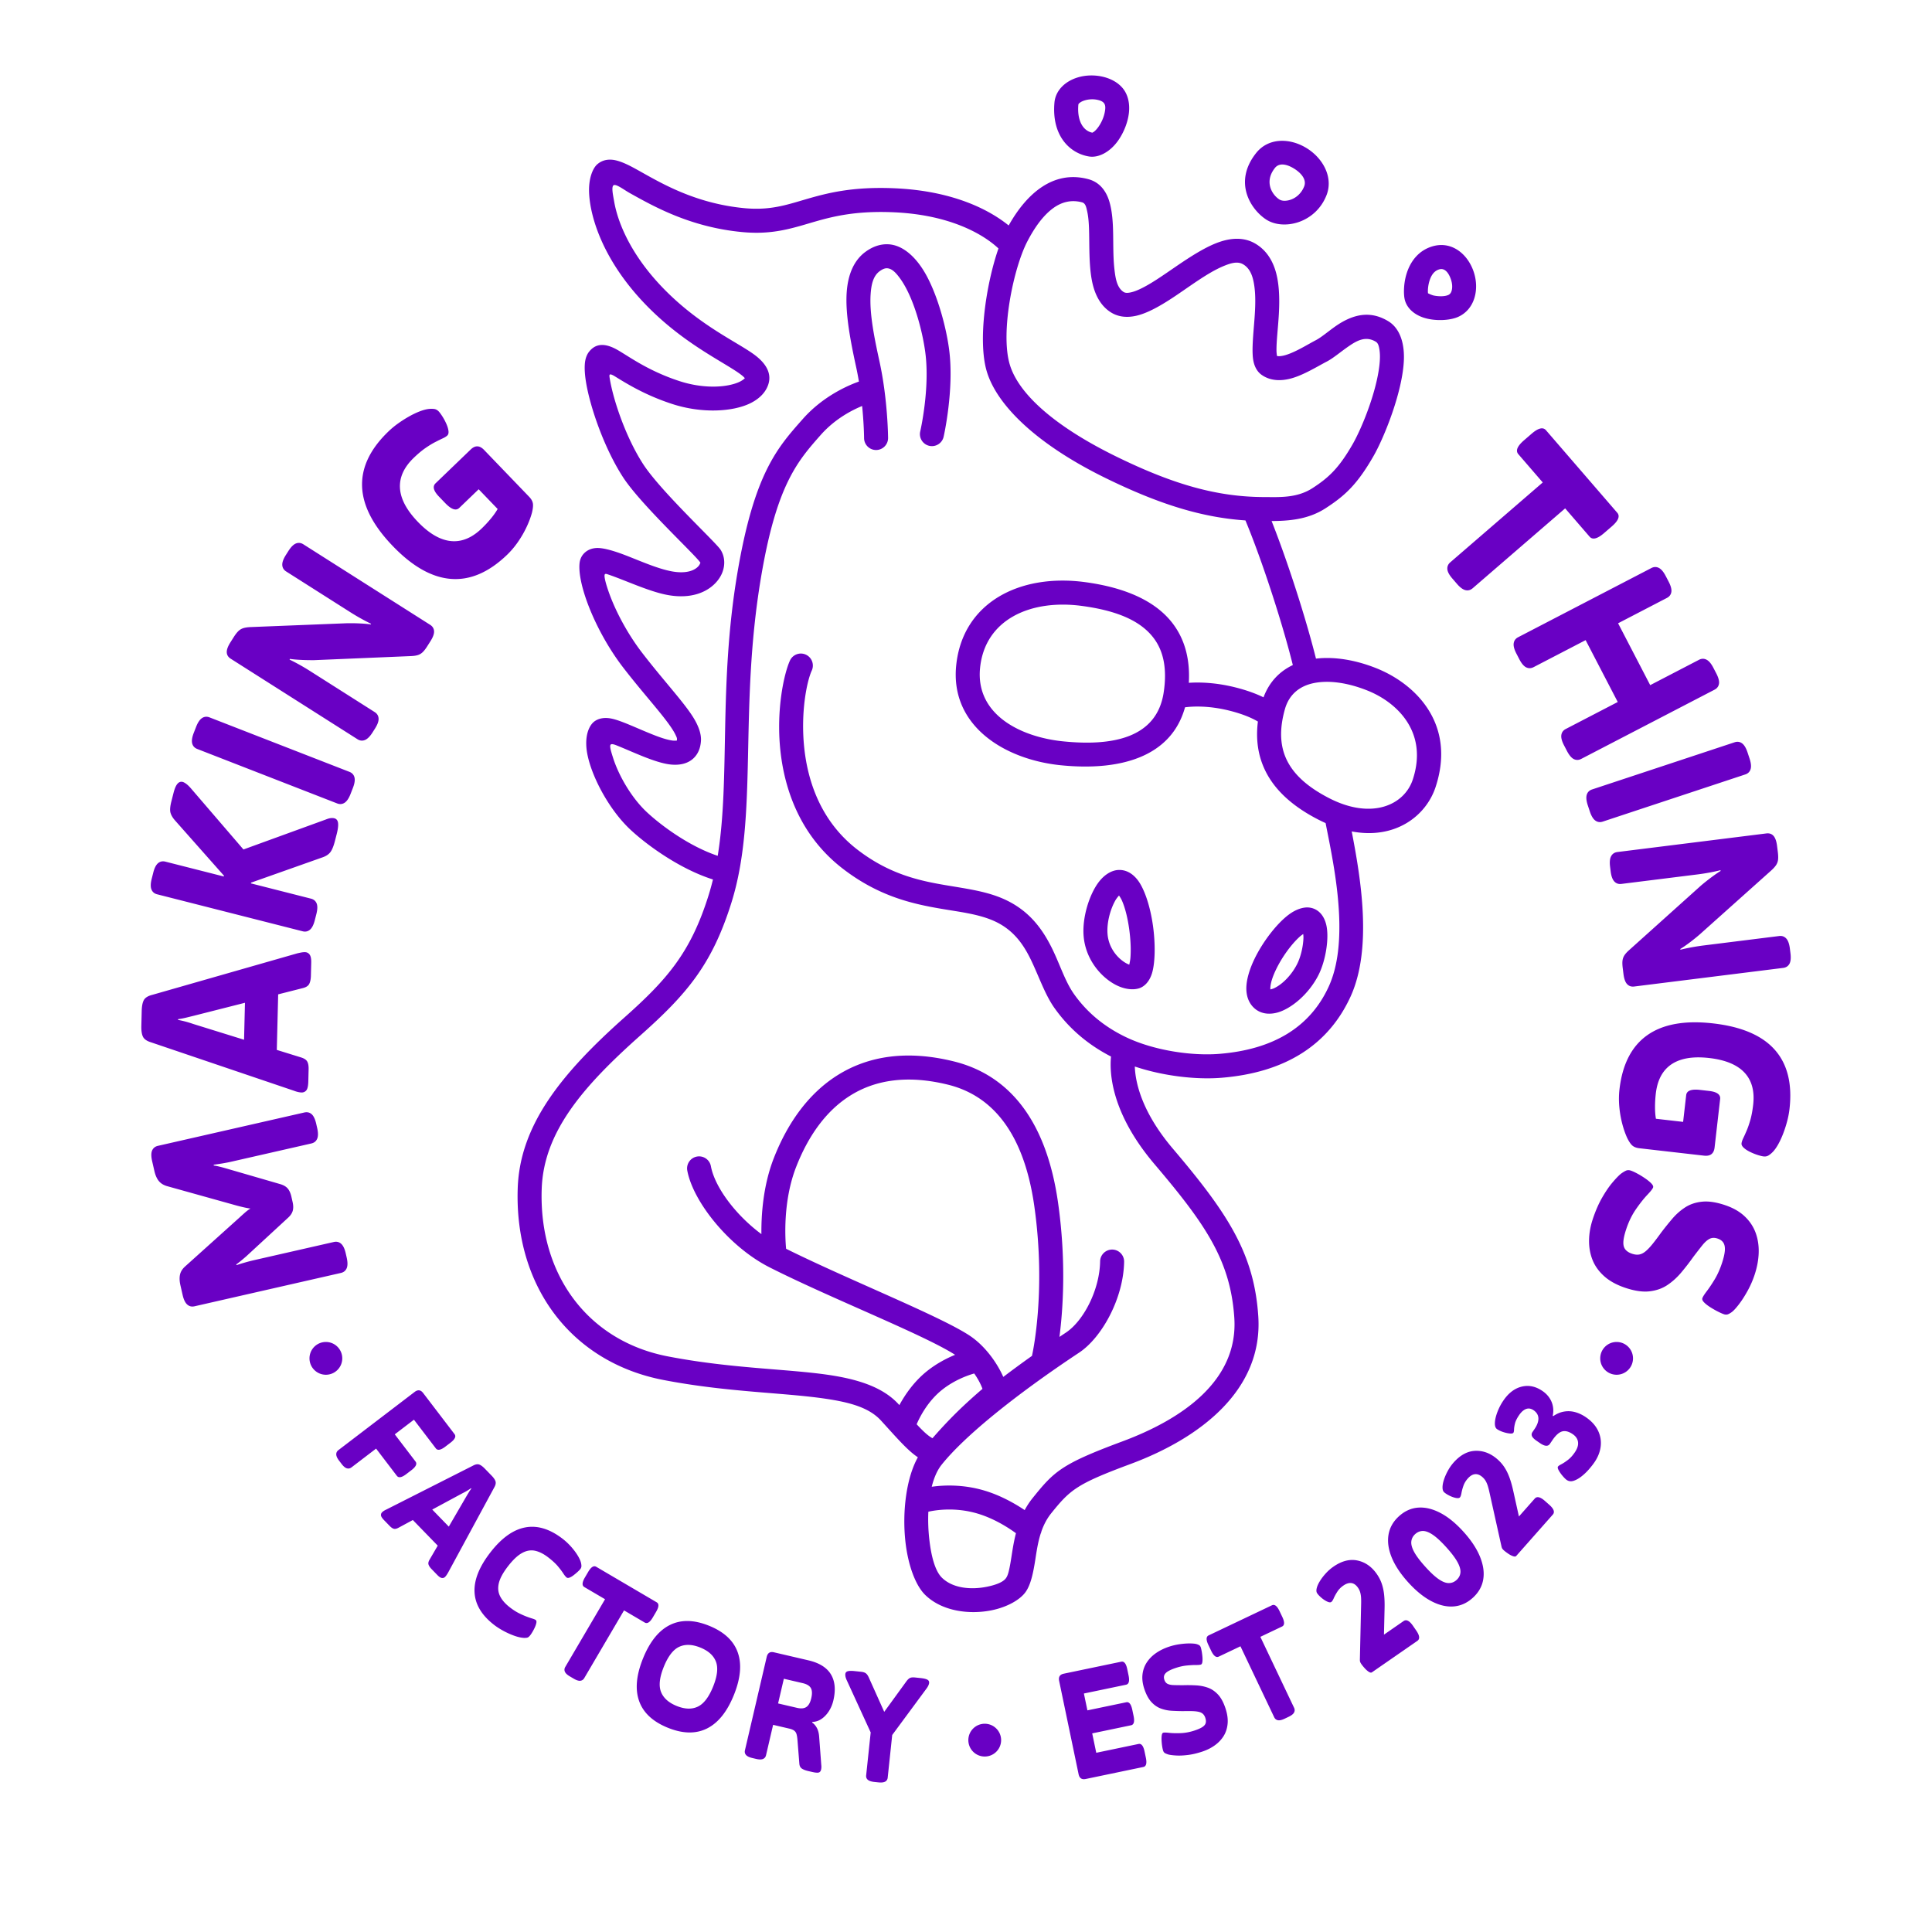 <svg viewBox="0 0 1886 1886" xmlns="http://www.w3.org/2000/svg" fill-rule="evenodd" clip-rule="evenodd" stroke-linejoin="round" stroke-miterlimit="2"><path fill="none" d="M0 0h1886v1886H0z"/><path d="M1417.725 564.697c-3.05-3.52-4.66-6.58-4.84-9.17-.19-2.59.78-4.8 2.9-6.63l90.23-77.94-23.84-27.61c-2.88-3.34-1.03-7.85 5.57-13.55l7.41-6.4c6.48-5.59 11.16-6.72 14.04-3.38l69.551 80.52c2.89 3.34 1.09 7.81-5.39 13.4l-7.41 6.4c-6.59 5.7-11.33 6.88-14.21 3.54l-23.85-27.61-90.23 77.94c-2.12 1.83-4.45 2.47-6.98 1.91-2.54-.55-5.33-2.6-8.38-6.12l-4.57-5.3zm62.58 73.35c-2.15-4.14-3.03-7.51-2.64-10.13.4-2.62 1.84-4.57 4.32-5.86l130.051-67.53c2.48-1.29 4.91-1.34 7.28-.16 2.37 1.19 4.62 3.85 6.77 7.99l2.88 5.53c2.14 4.14 3.01 7.49 2.59 10.05-.43 2.56-1.88 4.49-4.37 5.78l-47.62 24.73 31.35 60.38 47.63-24.73c2.48-1.29 4.91-1.34 7.28-.15 2.36 1.18 4.59 3.79 6.68 7.81l2.88 5.54c2.2 4.25 3.1 7.65 2.67 10.21-.42 2.57-1.87 4.49-4.36 5.78l-130.05 67.52c-2.48 1.29-4.89 1.38-7.23.25-2.34-1.13-4.61-3.82-6.82-8.07l-2.87-5.53c-2.09-4.03-2.94-7.35-2.55-9.97.4-2.62 1.83-4.57 4.32-5.86l50.74-26.34-31.36-60.39-50.73 26.34c-2.49 1.29-4.9 1.38-7.24.25s-4.58-3.77-6.73-7.9l-2.87-5.54zm69.69 148.12c-1.46-4.42-1.79-7.9-.99-10.42.8-2.52 2.53-4.22 5.19-5.1l139.122-46.04c2.65-.88 5.06-.55 7.21.99 2.15 1.55 3.95 4.53 5.42 8.96l1.96 5.92c1.46 4.43 1.79 7.9.99 10.42-.8 2.53-2.53 4.23-5.19 5.11l-139.111 46.04c-2.66.88-5.07.54-7.22-1-2.15-1.55-3.95-4.53-5.42-8.96l-1.96-5.92zm21.761 59.991c-.58-4.62-.23-8.1 1.05-10.41 1.28-2.32 3.3-3.65 6.08-4l145.41-18.16c2.93-.36 5.26.43 6.99 2.37 1.73 1.94 2.89 5.22 3.47 9.85l.75 6c.37 3 .44 5.47.22 7.4-.23 1.93-.88 3.7-1.93 5.29-1.06 1.59-2.64 3.35-4.75 5.26l-69.8 62.43c-3.26 2.82-6.68 5.56-10.26 8.23-3.59 2.67-6.48 4.65-8.67 5.94l.1.75c2.88-.74 6.35-1.49 10.41-2.25 4.06-.76 8.1-1.39 12.11-1.9l73.86-9.22c2.78-.35 5.07.45 6.88 2.38 1.81 1.93 3 5.21 3.58 9.84l.57 4.5c.59 4.75.24 8.25-1.04 10.51-1.29 2.25-3.32 3.56-6.1 3.9l-145.41 18.16c-2.77.35-5.06-.41-6.86-2.28-1.81-1.88-3-5.19-3.6-9.94l-.75-6c-.35-2.87-.42-5.25-.18-7.12s.85-3.56 1.84-5.08c.98-1.52 2.46-3.17 4.43-4.94l70.41-63.26c3.54-2.99 7.08-5.78 10.59-8.37 3.52-2.6 6.37-4.55 8.56-5.84l-.32-.72c-2.73.73-6.13 1.47-10.19 2.23a201 201 0 01-12.11 1.89l-74.32 9.28c-2.78.35-5.07-.44-6.88-2.38-1.81-1.93-3-5.21-3.58-9.84l-.56-4.5zm44.73 245.971l26.56 3.04 2.99-26.1c.5-4.38 5-6.08 13.5-5.11l8.81 1.01c7.73.88 11.34 3.51 10.84 7.9l-5.42 47.31c-.69 6.01-4.12 8.66-10.3 7.96l-63.06-7.22c-2.93-.34-5.22-1.2-6.86-2.59-1.64-1.4-3.35-3.91-5.13-7.54-2-4.41-3.67-9.29-5.02-14.65-1.34-5.35-2.24-10.81-2.7-16.38-.46-5.57-.39-10.98.21-16.24 2.81-24.54 11.88-42.21 27.21-53.01 15.33-10.8 36.74-14.62 64.25-11.47 27.67 3.16 47.71 11.73 60.12 25.71 12.41 13.98 17.21 33.23 14.41 57.77-.46 4-1.24 8.07-2.34 12.19-1.1 4.12-2.37 8.07-3.82 11.83-1.45 3.77-3.01 7.17-4.69 10.22-1.68 3.04-3.41 5.53-5.2 7.48-1.42 1.49-2.85 2.69-4.29 3.6-1.44.92-3.08 1.27-4.94 1.06-1.39-.16-3.33-.64-5.82-1.43-2.49-.79-5-1.81-7.52-3.05-2.52-1.24-4.56-2.58-6.11-4.03-1.56-1.45-2.26-2.86-2.1-4.23.16-1.38.7-3.03 1.62-4.96.93-1.92 2.03-4.36 3.31-7.32 1.27-2.96 2.5-6.5 3.68-10.61 1.17-4.12 2.09-9.05 2.75-14.81 1.52-13.27-1.32-23.74-8.5-31.41-7.19-7.67-18.66-12.41-34.42-14.22-10.51-1.2-19.46-.7-26.83 1.5-7.38 2.2-13.18 6.07-17.42 11.61-4.23 5.54-6.86 12.75-7.88 21.64-.53 4.63-.78 9.23-.76 13.8.03 3.79.31 7.38.87 10.75zm-61.51 97.57c2.65-7.88 5.66-14.75 9.02-20.59 3.36-5.85 6.68-10.72 9.95-14.6 3.28-3.89 6.05-6.78 8.33-8.67 1.74-1.28 3.34-2.26 4.81-2.97 1.47-.7 3.09-.75 4.86-.16 1.77.59 3.94 1.59 6.5 2.98a83.64 83.64 0 017.55 4.64c2.47 1.69 4.46 3.32 5.99 4.9 1.52 1.57 2.1 2.9 1.74 3.97-.44 1.32-2.32 3.71-5.62 7.19-3.3 3.47-6.93 8.04-10.88 13.69-3.95 5.65-7.15 12.12-9.59 19.4-1.77 5.26-2.74 9.48-2.91 12.68-.18 3.2.46 5.71 1.9 7.52 1.44 1.82 3.64 3.22 6.59 4.21 2.65.89 5.03 1.13 7.14.71 2.11-.42 4.2-1.52 6.27-3.28 2.07-1.76 4.31-4.14 6.7-7.12 2.4-2.98 5.14-6.61 8.22-10.89 3.54-4.67 7.2-9.22 10.99-13.66 3.79-4.44 8.04-8.16 12.74-11.17 4.7-3 10.19-4.82 16.47-5.43 6.28-.61 13.69.51 22.25 3.39 7.81 2.63 14.18 6.26 19.1 10.91 4.92 4.64 8.5 10 10.73 16.06 2.22 6.07 3.22 12.62 2.99 19.65-.23 7.04-1.61 14.32-4.14 21.84a92.098 92.098 0 01-6.74 15.28c-2.72 4.94-5.48 9.23-8.26 12.88-2.79 3.65-5.07 6.171-6.85 7.561-1.33 1.02-2.61 1.79-3.85 2.3-1.24.51-2.6.52-4.07.03-1.48-.5-3.41-1.35-5.79-2.55-2.39-1.2-4.84-2.59-7.34-4.16-2.51-1.57-4.56-3.16-6.16-4.76-1.59-1.6-2.19-3-1.79-4.19.48-1.43 1.9-3.68 4.24-6.75 2.34-3.07 4.89-6.86 7.64-11.39s5.11-9.71 7.08-15.57c1.69-5.01 2.67-9.17 2.96-12.46.29-3.29-.15-5.9-1.31-7.82-1.16-1.92-3.07-3.32-5.72-4.21-2.95-1-5.56-.91-7.84.25-2.28 1.16-4.62 3.24-7.02 6.22-2.39 2.98-5.36 6.8-8.9 11.46-3.73 5.26-7.65 10.32-11.75 15.19-4.1 4.87-8.63 8.97-13.6 12.28-4.97 3.32-10.78 5.35-17.44 6.1-6.65.76-14.55-.4-23.69-3.47-8.4-2.83-15.23-6.58-20.46-11.27-5.24-4.68-9.04-9.98-11.4-15.89-2.36-5.91-3.49-12.31-3.4-19.19.1-6.88 1.35-13.9 3.76-21.07zM331.04 1425.922c-1.82-2.38-2.75-4.43-2.79-6.13-.04-1.7.66-3.09 2.09-4.19l74.4-56.79c3.18-2.43 5.95-2.09 8.31 1l30.66 40.17c1.72 2.26.4 5.05-3.97 8.39l-5.01 3.82c-4.45 3.4-7.54 3.97-9.26 1.72l-21.38-28.01-18.72 14.29 20.28 26.56c1.71 2.25.35 5.08-4.1 8.48l-5.01 3.82c-4.37 3.34-7.42 3.88-9.14 1.62l-20.27-26.56-23.97 18.3c-1.43 1.09-2.95 1.41-4.55.95-1.61-.45-3.32-1.87-5.14-4.26l-2.43-3.18zm71.97 57.91l-14 7.54c-1.83.99-3.36 1.32-4.59.99-1.23-.33-2.57-1.26-4.04-2.77l-5.33-5.49c-1.98-2.03-3.02-3.64-3.13-4.83-.11-1.19.26-2.21 1.12-3.04.5-.49 1.1-.96 1.78-1.4.69-.44 1.47-.86 2.34-1.25l84.52-42.8c2.37-1.29 4.37-1.68 5.99-1.16 1.61.52 3.5 1.88 5.64 4.09l6.52 6.71c2.15 2.2 3.45 4.12 3.92 5.76.47 1.63.03 3.61-1.33 5.95l-45.15 83.33c-.48.8-.95 1.54-1.41 2.21-.46.67-.94 1.25-1.44 1.74-.86.84-1.9 1.17-3.12.99-1.21-.17-2.67-1.13-4.36-2.87l-5.67-5.84c-1.47-1.51-2.44-2.94-2.91-4.29-.47-1.35-.15-2.96.96-4.83l7.99-13.73-24.3-25.01zm35.1 6.43l16.76-28.82 2.5-4.21c.88-1.47 1.8-2.84 2.78-4.13l-.34-.35a55.35 55.35 0 01-4.17 2.7c-1.47.86-2.91 1.63-4.32 2.33l-29.37 15.84 16.16 16.64zm44.08 95.82c-12.04-9.34-18.35-19.93-18.94-31.79-.6-11.85 4.56-24.81 15.47-38.87 10.91-14.06 22.29-22.19 34.14-24.39 11.86-2.19 24.06 1.57 36.6 11.3 2.75 2.14 5.35 4.57 7.8 7.29 2.45 2.73 4.54 5.45 6.26 8.18 1.73 2.73 2.9 5.16 3.51 7.28.34 1.28.52 2.46.55 3.56.02 1.09-.34 2.11-1.07 3.06-.56.71-1.45 1.63-2.68 2.76a59.435 59.435 0 01-3.95 3.3c-1.39 1.07-2.7 1.83-3.92 2.28-1.21.44-2.14.42-2.78-.08-.96-.74-2.06-2.07-3.3-3.98-1.23-1.91-2.95-4.19-5.15-6.84-2.19-2.65-5.31-5.54-9.34-8.67-4.54-3.53-8.9-5.74-13.07-6.64-4.18-.89-8.41-.16-12.71 2.21-4.29 2.36-8.83 6.62-13.61 12.79-4.78 6.16-7.77 11.59-8.96 16.3-1.19 4.71-.85 8.99 1.03 12.85 1.87 3.86 5.08 7.55 9.62 11.08 3.08 2.38 5.99 4.27 8.76 5.66 2.77 1.38 5.27 2.5 7.49 3.33 2.22.84 4.12 1.49 5.7 1.96 1.59.47 2.7.96 3.34 1.45.64.5.85 1.39.62 2.67-.22 1.28-.7 2.72-1.42 4.31-.72 1.59-1.49 3.08-2.31 4.47-.82 1.38-1.51 2.43-2.06 3.15-.98 1.26-1.83 2.06-2.55 2.39-.72.33-1.99.48-3.81.45-2.84-.17-6-.88-9.49-2.14-3.49-1.25-6.99-2.82-10.49-4.71-3.5-1.9-6.6-3.89-9.28-5.97zm74.07 50.38c-2.58-1.52-4.2-3.05-4.84-4.59-.65-1.53-.51-3.08.4-4.63l38.82-66.09-20.22-11.88c-2.44-1.44-2.25-4.57.59-9.4l3.19-5.43c2.79-4.74 5.4-6.39 7.84-4.96l58.981 34.65c2.45 1.43 2.28 4.52-.51 9.27l-3.19 5.43c-2.83 4.83-5.47 6.52-7.92 5.09l-20.22-11.88-38.82 66.09c-.91 1.55-2.2 2.42-3.86 2.61-1.66.18-3.78-.48-6.36-2l-3.88-2.28zm95.671 50.14c-14.64-5.93-23.98-14.63-28.03-26.09-4.05-11.46-2.77-25.35 3.84-41.66 6.61-16.31 15.36-27.17 26.25-32.57 10.88-5.41 23.65-5.15 38.28.79 14.57 5.9 23.88 14.58 27.93 26.04 4.05 11.46 2.77 25.35-3.84 41.66-6.61 16.31-15.36 27.17-26.25 32.58-10.89 5.4-23.61 5.15-38.18-.75zm8.62-21.27c7.88 3.2 14.74 3.44 20.55.72 5.82-2.71 10.82-9.21 14.99-19.49 4.17-10.29 5.11-18.44 2.82-24.43-2.29-6-7.37-10.6-15.26-13.8-7.88-3.19-14.75-3.44-20.6-.74-5.86 2.7-10.87 9.19-15.04 19.48-4.17 10.28-5.09 18.44-2.77 24.45 2.33 6.01 7.43 10.62 15.31 13.81zm73.75 50.81c-2.91-.69-4.93-1.67-6.05-2.96-1.11-1.28-1.46-2.8-1.05-4.55l21.25-91.16c.91-3.89 3.25-5.4 7.04-4.52l33.72 7.86c10.57 2.47 17.87 7.02 21.9 13.66 4.02 6.63 4.83 15.11 2.42 25.44-.9 3.89-2.37 7.4-4.38 10.52-2.02 3.13-4.39 5.63-7.12 7.51-2.72 1.88-5.77 2.89-9.13 3.03l-.13.59c1.81 1.14 3.36 2.89 4.64 5.24 1.28 2.35 2.04 5.35 2.27 9l2.03 27.12c.12.95.14 1.8.09 2.56-.05.76-.14 1.43-.28 2.01-.39 1.66-1.23 2.62-2.54 2.88-1.31.26-3.38.06-6.22-.61l-4.03-.93c-2.6-.61-4.62-1.42-6.05-2.42-1.43-1-2.22-2.59-2.37-4.79l-1.81-22.75c-.19-2.41-.48-4.35-.89-5.83-.4-1.48-1.14-2.65-2.23-3.52-1.09-.87-2.77-1.57-5.06-2.11l-15.62-3.64-6.91 29.66c-.41 1.75-1.38 2.96-2.91 3.63-1.53.67-3.75.67-6.67-.01l-3.91-.91zm25.27-53.26l18.46 4.3c3.94.92 7 .64 9.18-.86 2.18-1.49 3.76-4.33 4.73-8.52 1.03-4.38.89-7.7-.42-9.96-1.3-2.25-3.93-3.84-7.87-4.76l-18.46-4.3-5.62 24.1zm103.61 8.2l21.621-29.76c1.24-1.68 2.41-2.79 3.53-3.32 1.11-.54 2.84-.69 5.18-.44l5.19.55c2.98.32 5.15.82 6.5 1.52 1.35.69 1.95 1.79 1.79 3.28-.06.6-.26 1.3-.59 2.12-.33.82-.88 1.8-1.65 2.92l-33.79 45.75-4.4 41.62c-.19 1.79-1.02 3.09-2.49 3.891-1.47.8-3.69 1.04-6.67.72l-3.87-.4c-2.98-.32-5.11-1.02-6.37-2.11-1.27-1.09-1.82-2.53-1.63-4.32l4.43-41.92-23.63-51.52c-.52-1.26-.85-2.32-1.01-3.19-.15-.87-.19-1.61-.13-2.21.16-1.49.97-2.43 2.44-2.83 1.46-.4 3.69-.44 6.67-.12l6.28.66c2.02.21 3.55.7 4.61 1.47 1.06.76 2.02 2.1 2.88 4l15.11 33.64zm196.672 65.55c-3.81.79-6.12-.77-6.94-4.68l-18.98-91.04c-.82-3.92.68-6.27 4.48-7.07l56.14-11.71c2.78-.57 4.73 1.83 5.85 7.21l1.29 6.17c1.14 5.48.32 8.51-2.45 9.09l-41.15 8.58 3.42 16.45 37.95-7.91c2.77-.58 4.73 1.87 5.87 7.35l1.26 6.02c1.14 5.49.33 8.51-2.45 9.09l-37.94 7.92 3.95 18.94 41.27-8.61c2.78-.58 4.74 1.88 5.88 7.36l1.29 6.16c1.12 5.39.29 8.37-2.48 8.95l-56.26 11.73zm114.04-26.82c-5.07 1.69-9.76 2.81-14.06 3.35-4.3.54-8.09.73-11.35.55-3.26-.17-5.82-.48-7.67-.91-1.33-.4-2.46-.84-3.39-1.32-.93-.48-1.58-1.29-1.96-2.43-.38-1.14-.71-2.63-.99-4.49-.28-1.86-.46-3.75-.55-5.67-.09-1.92-.02-3.58.19-4.97.22-1.39.68-2.2 1.37-2.43.84-.28 2.8-.25 5.86.1 3.06.34 6.81.43 11.24.27 4.43-.16 8.99-1.03 13.67-2.59 3.38-1.13 5.92-2.27 7.63-3.43 1.71-1.15 2.75-2.44 3.12-3.89.37-1.44.24-3.11-.39-5-.57-1.71-1.38-3.02-2.41-3.94-1.03-.92-2.4-1.57-4.11-1.95-1.71-.38-3.79-.61-6.25-.68-2.46-.07-5.38-.07-8.77.01-3.76-.01-7.51-.13-11.26-.35-3.75-.22-7.3-.96-10.67-2.21-3.36-1.24-6.42-3.36-9.17-6.34-2.74-2.98-5.04-7.22-6.88-12.72-1.68-5.03-2.28-9.71-1.81-14.03.48-4.33 1.84-8.23 4.09-11.73 2.25-3.49 5.22-6.54 8.92-9.15 3.7-2.6 7.97-4.72 12.8-6.34 3.39-1.13 6.87-1.95 10.45-2.46 3.59-.51 6.86-.77 9.81-.75 2.95.02 5.13.21 6.54.58 1.03.29 1.92.65 2.67 1.09.74.43 1.27 1.13 1.59 2.07.31.95.63 2.27.94 3.96.31 1.69.54 3.48.71 5.38.16 1.89.14 3.56-.06 5s-.69 2.29-1.46 2.54c-.92.31-2.62.46-5.1.44-2.48-.01-5.42.16-8.81.5-3.38.34-6.96 1.14-10.72 2.4-3.23 1.08-5.74 2.18-7.54 3.31-1.8 1.13-2.97 2.36-3.51 3.7-.53 1.34-.51 2.86.06 4.57.63 1.9 1.69 3.2 3.17 3.92 1.48.72 3.44 1.12 5.9 1.19 2.46.08 5.57.12 9.33.12 4.15-.12 8.26-.07 12.35.15 4.09.21 7.94.95 11.57 2.22 3.62 1.26 6.92 3.46 9.88 6.58 2.97 3.12 5.44 7.62 7.4 13.5 1.81 5.4 2.53 10.36 2.15 14.86-.37 4.5-1.62 8.5-3.73 12-2.12 3.5-4.96 6.56-8.53 9.18-3.57 2.61-7.65 4.69-12.26 6.24zm80.08-32c-2.71 1.29-4.88 1.76-6.52 1.44-1.63-.33-2.84-1.31-3.61-2.94l-32.92-69.22-21.18 10.07c-2.56 1.22-5.04-.7-7.45-5.75l-2.7-5.69c-2.37-4.97-2.27-8.06.29-9.28l61.78-29.38c2.56-1.22 5.02.66 7.38 5.62l2.71 5.69c2.4 5.06 2.33 8.2-.24 9.42l-21.17 10.07 32.92 69.22c.77 1.62.77 3.17-.01 4.65-.77 1.48-2.52 2.86-5.22 4.15l-4.06 1.93zm85.271-45.3c-.73.51-1.77.32-3.13-.57-1.35-.89-2.69-2.09-4.03-3.59-1.34-1.51-2.38-2.79-3.12-3.86-.46-.66-.82-1.29-1.09-1.89-.27-.61-.39-1.46-.37-2.57l1.21-53.75c.07-2.6.05-4.84-.06-6.71-.12-1.87-.4-3.59-.85-5.16-.45-1.58-1.15-3.06-2.12-4.46-1.88-2.71-4.02-4.24-6.43-4.58-2.4-.34-5.03.48-7.9 2.46-2.46 1.7-4.43 3.7-5.89 6-1.47 2.29-2.62 4.39-3.46 6.31-.84 1.92-1.66 3.16-2.46 3.71-.8.55-2.1.42-3.9-.4-1.8-.82-3.63-2.02-5.5-3.58-1.88-1.56-3.32-3.08-4.35-4.56-.79-1.15-.94-2.79-.43-4.9.5-2.12 1.55-4.45 3.13-7 1.58-2.56 3.51-5.08 5.78-7.56 2.27-2.48 4.73-4.65 7.4-6.49 8.12-5.63 15.97-7.63 23.55-6 7.58 1.62 13.87 6.05 18.88 13.29 2.05 2.96 3.63 6.06 4.74 9.3 1.12 3.25 1.89 6.85 2.32 10.81.42 3.96.57 8.48.44 13.56l-.59 25.4 19.18-13.28c2.66-1.84 5.71-.3 9.12 4.63l3.16 4.57c3.42 4.93 3.79 8.32 1.13 10.16l-44.36 30.71zm98.35-72.63c-5.6 5.04-11.85 7.81-18.76 8.31-6.9.5-14.15-1.25-21.73-5.26-7.58-4-15.12-10.17-22.62-18.49-7.56-8.4-12.91-16.56-16.07-24.48-3.15-7.93-4.12-15.3-2.9-22.11 1.22-6.82 4.63-12.75 10.23-17.79 5.66-5.09 11.93-7.88 18.8-8.35 6.88-.47 14.09 1.28 21.64 5.25 7.55 3.96 15.11 10.15 22.67 18.55 7.49 8.32 12.83 16.46 16.02 24.42 3.19 7.96 4.19 15.34 3 22.13-1.19 6.79-4.62 12.73-10.28 17.82zm-15.75-17.5c2.29-2.06 3.56-4.49 3.82-7.28.27-2.79-.68-6.18-2.84-10.15-2.16-3.98-5.75-8.75-10.77-14.33-5.08-5.64-9.47-9.73-13.17-12.26-3.69-2.53-6.94-3.81-9.74-3.84-2.81-.03-5.36.99-7.65 3.04-2.22 2.01-3.48 4.42-3.78 7.24-.29 2.82.63 6.2 2.75 10.14 2.13 3.94 5.74 8.73 10.82 14.38 5.02 5.57 9.39 9.65 13.12 12.21 3.72 2.57 7.01 3.85 9.84 3.85 2.84.01 5.37-.99 7.6-3zm58.28-23.47c-.59.67-1.65.73-3.18.19-1.52-.53-3.11-1.37-4.77-2.52-1.66-1.14-2.98-2.14-3.95-3-.6-.53-1.11-1.06-1.51-1.58-.41-.52-.73-1.32-.98-2.4l-11.67-52.48c-.55-2.55-1.1-4.71-1.66-6.5-.55-1.79-1.24-3.39-2.05-4.82-.81-1.42-1.86-2.69-3.13-3.82-2.47-2.18-4.92-3.15-7.33-2.91-2.42.24-4.78 1.67-7.09 4.28-1.98 2.24-3.41 4.65-4.29 7.23-.88 2.58-1.49 4.9-1.85 6.96-.36 2.06-.86 3.46-1.5 4.19-.64.72-1.94.91-3.88.54-1.95-.37-4.01-1.09-6.2-2.16-2.19-1.07-3.96-2.2-5.31-3.39-1.05-.93-1.58-2.48-1.59-4.66-.02-2.17.44-4.69 1.36-7.54.93-2.86 2.2-5.77 3.81-8.72 1.61-2.96 3.49-5.65 5.63-8.08 6.55-7.4 13.7-11.22 21.44-11.45 7.75-.23 14.92 2.56 21.51 8.39 2.7 2.39 4.98 5.02 6.83 7.91 1.86 2.88 3.47 6.19 4.83 9.94 1.36 3.74 2.58 8.09 3.67 13.06l5.5 24.8 15.45-17.47c2.14-2.43 5.46-1.66 9.96 2.32l4.16 3.67c4.49 3.98 5.67 7.18 3.52 9.61l-35.73 40.41zm76.29-91.35c-1.41 2.07-3.24 4.39-5.46 6.93a52.225 52.225 0 01-7.22 6.84c-2.59 2.01-5.13 3.42-7.62 4.22-2.48.8-4.71.52-6.7-.83-.99-.68-2.26-1.92-3.82-3.72-1.55-1.8-2.85-3.62-3.89-5.46-1.04-1.84-1.31-3.13-.81-3.87.41-.6 1.51-1.37 3.3-2.3 1.79-.94 3.88-2.31 6.26-4.11 2.39-1.8 4.66-4.28 6.81-7.42 1.69-2.47 2.72-4.78 3.1-6.93.38-2.14.14-4.14-.71-6-.85-1.86-2.3-3.49-4.37-4.9-3.79-2.6-7.21-3.49-10.25-2.68-3.04.82-6.19 3.6-9.44 8.34l-2.6 3.81c-1.83 2.68-5.02 2.46-9.56-.64l-3.34-2.29c-2.39-1.64-3.91-3.14-4.55-4.51-.64-1.37-.47-2.75.49-4.16l1.98-2.91c1.33-1.93 2.3-3.8 2.92-5.58.62-1.79.9-3.44.84-4.95a8.911 8.911 0 00-1.27-4.26c-.79-1.32-1.93-2.49-3.41-3.51-1.66-1.13-3.27-1.69-4.84-1.69-1.58 0-3.16.54-4.74 1.62-1.59 1.07-3.11 2.68-4.58 4.82-2.1 3.07-3.44 5.79-4.02 8.14-.58 2.35-.88 4.3-.91 5.85-.03 1.55-.25 2.63-.67 3.23-.45.67-1.65.91-3.58.71-1.92-.19-4.05-.66-6.38-1.42-2.33-.76-4.32-1.7-5.97-2.83-1.16-.79-1.84-2.14-2.05-4.05-.2-1.91 0-4.2.61-6.87.62-2.67 1.57-5.48 2.86-8.42 1.29-2.95 2.89-5.83 4.81-8.64 5.03-7.35 11-11.86 17.89-13.52 6.89-1.67 13.64-.24 20.24 4.28 2.81 1.92 5.08 4.18 6.81 6.79 1.73 2.6 2.85 5.39 3.37 8.34.53 2.96.46 5.98-.2 9.07l.5.33c3.43-2.36 6.96-3.84 10.59-4.45 3.63-.61 7.23-.43 10.8.54 3.58.98 7.06 2.62 10.44 4.93 5.45 3.73 9.381 8.04 11.791 12.92 2.41 4.89 3.32 10.03 2.73 15.41-.6 5.39-2.65 10.65-6.18 15.8zM338.432 1227.59c1.03 4.54 1.03 8.03-.01 10.47-1.04 2.43-2.93 3.96-5.66 4.58l-142.871 32.55c-2.73.62-5.09.06-7.08-1.68-2-1.75-3.51-4.89-4.55-9.44l-2.14-9.4c-.89-3.93-1.03-7.35-.42-10.27.61-2.92 2.24-5.58 4.88-7.99l52.83-47.51c1.85-1.71 3.77-3.44 5.76-5.19 2-1.75 3.77-3.05 5.33-3.93-2.14-.28-4.48-.72-7-1.31-2.53-.59-4.81-1.16-6.86-1.73l-67.72-18.89c-3.42-1.03-6.08-2.71-7.97-5.06-1.89-2.35-3.31-5.61-4.26-9.79l-2.15-9.4c-1.06-4.67-1.06-8.19-.01-10.56 1.06-2.37 2.95-3.87 5.68-4.49L297.08 1086c2.73-.62 5.09-.09 7.07 1.59 1.97 1.69 3.49 4.86 4.56 9.53l.92 4.05c1.04 4.55 1.03 8.04-.01 10.47-1.04 2.44-2.92 3.96-5.65 4.59l-77.81 17.72c-2.88.66-5.9 1.25-9.05 1.77-3.15.52-5.97.94-8.45 1.25l-.06.79c1.48.18 3.31.53 5.51 1.07 2.19.53 4.4 1.13 6.63 1.78l52.78 15.31c3.25.94 5.68 2.36 7.31 4.25 1.63 1.89 2.83 4.55 3.62 7.99l1.17 5.16c.76 3.32.81 6.18.16 8.59-.64 2.41-2.23 4.74-4.74 7l-40.74 37.58c-1.6 1.39-3.27 2.81-5.02 4.24-1.75 1.43-3.31 2.63-4.68 3.59l.39.68c1.92-.69 4.52-1.51 7.82-2.45 3.29-.95 6.38-1.75 9.26-2.41l77.81-17.72c2.73-.62 5.09-.06 7.08 1.68 1.99 1.75 3.51 4.89 4.54 9.43l.93 4.06zm-68.22-202.681l23.63 7.33c3.09.96 5.12 2.3 6.08 4.03.97 1.72 1.42 4.22 1.34 7.5l-.29 11.9c-.11 4.41-.77 7.33-1.97 8.75-1.2 1.41-2.74 2.1-4.6 2.06-1.09-.03-2.25-.19-3.49-.47-1.24-.28-2.55-.69-3.94-1.23l-139.581-47.29c-4.01-1.23-6.62-3.03-7.8-5.39-1.19-2.36-1.72-5.94-1.61-10.72l.36-14.55c.12-4.79.83-8.33 2.13-10.63 1.3-2.3 3.99-3.97 8.06-5l141.74-40.57c1.41-.34 2.74-.62 3.99-.84 1.25-.23 2.42-.32 3.5-.3 1.87.05 3.37.84 4.5 2.38s1.65 4.2 1.55 7.98l-.31 12.66c-.08 3.28-.61 5.91-1.59 7.9-.99 1.99-3.12 3.39-6.41 4.19l-23.95 6.08-1.34 54.23zm-31.08-46l-50.261 12.75-7.4 1.81c-2.58.63-5.12 1.1-7.62 1.42l-.01.75c2.47.44 4.99 1.01 7.54 1.7s4.98 1.45 7.3 2.26l49.57 15.39.88-36.08zm-1.47-149.661l80.7-29.36c1.79-.72 3.34-1.14 4.65-1.26 1.32-.12 2.43-.06 3.33.17 2.11.53 3.33 2.05 3.66 4.54.33 2.49-.08 5.99-1.22 10.51l-1.73 6.77c-1.33 5.25-2.84 9-4.54 11.23-1.69 2.24-4.29 3.95-7.8 5.14l-69.58 24.63-.19.73 58.57 14.89c2.72.69 4.57 2.23 5.57 4.63.99 2.4.91 5.86-.23 10.38l-1.54 6.04c-1.15 4.52-2.74 7.62-4.78 9.32-2.03 1.69-4.41 2.19-7.12 1.5l-142.021-36.1c-2.71-.69-4.56-2.27-5.54-4.73-.98-2.46-.89-5.95.26-10.46l1.53-6.05c1.15-4.52 2.74-7.59 4.76-9.22 2.02-1.63 4.38-2.1 7.1-1.41l56.98 14.48.19-.73-47.7-53.86c-2.25-2.52-3.74-5.01-4.48-7.48-.74-2.46-.47-6.19.8-11.2l2.1-8.24c1.08-4.28 2.37-7.27 3.84-8.97 1.48-1.71 3.2-2.31 5.16-1.81.9.23 2.03.84 3.38 1.83 1.36 1 2.84 2.42 4.46 4.26l51.43 59.83zm104.57-54.24c-1.69 4.34-3.65 7.23-5.87 8.66-2.23 1.43-4.65 1.64-7.26.62l-136.551-53.15c-2.61-1.02-4.25-2.81-4.92-5.37-.67-2.56-.16-6.01 1.53-10.36l2.26-5.81c1.69-4.34 3.65-7.23 5.88-8.66 2.22-1.43 4.64-1.64 7.25-.63l136.55 53.16c2.61 1.02 4.25 2.81 4.92 5.37.68 2.56.17 6.01-1.52 10.36l-2.27 5.81zm21.41-59.97c-2.5 3.94-4.98 6.39-7.44 7.37-2.46.97-4.88.71-7.24-.79l-123.7-78.56c-2.49-1.58-3.79-3.67-3.89-6.27-.1-2.6 1.1-5.87 3.6-9.81l3.24-5.1c1.62-2.55 3.14-4.5 4.54-5.85 1.41-1.35 3.03-2.29 4.86-2.85 1.82-.56 4.16-.9 7.01-1.03l93.57-3.721c4.3-.1 8.69-.04 13.15.18 4.47.22 7.96.54 10.47.94l.4-.64c-2.7-1.27-5.85-2.9-9.47-4.9-3.61-1.99-7.13-4.08-10.54-6.24l-62.84-39.9c-2.36-1.51-3.62-3.58-3.79-6.22-.16-2.64 1-5.93 3.5-9.87l2.43-3.83c2.57-4.04 5.07-6.52 7.5-7.44 2.42-.92 4.82-.63 7.18.87l123.7 78.55c2.37 1.5 3.65 3.55 3.85 6.14.19 2.59-.99 5.9-3.56 9.94l-3.24 5.11c-1.55 2.44-3.02 4.31-4.39 5.61-1.37 1.29-2.92 2.21-4.65 2.75-1.73.55-3.92.87-6.57.98l-94.57 3.98c-4.63.04-9.13-.05-13.49-.29-4.37-.23-7.81-.55-10.32-.95l-.21.76c2.57 1.18 5.66 2.78 9.28 4.77 3.61 2 7.13 4.08 10.54 6.25l63.23 40.15c2.36 1.5 3.63 3.57 3.79 6.22.17 2.64-1 5.93-3.5 9.86l-2.43 3.83zm122.17-218.161l-18.54-19.26-18.93 18.21c-3.18 3.06-7.73 1.5-13.67-4.66l-6.14-6.39c-5.39-5.61-6.5-9.94-3.32-13l34.32-33.02c4.36-4.19 8.69-4.04 13.01.44l44 45.74c2.05 2.13 3.26 4.25 3.64 6.37.38 2.12.09 5.14-.85 9.07-1.27 4.68-3.09 9.51-5.47 14.49-2.37 4.98-5.16 9.77-8.35 14.35-3.2 4.59-6.7 8.71-10.51 12.38-17.8 17.12-36.05 24.96-54.74 23.52-18.7-1.44-37.65-12.14-56.84-32.09-19.31-20.07-29.29-39.44-29.95-58.12-.66-18.68 7.9-36.59 25.7-53.71 2.91-2.79 6.09-5.43 9.57-7.91 3.47-2.48 6.97-4.7 10.48-6.68 3.52-1.98 6.89-3.61 10.12-4.88 3.24-1.28 6.16-2.1 8.79-2.46 2.04-.24 3.9-.25 5.59-.05 1.69.22 3.18.99 4.48 2.34.97 1.01 2.16 2.61 3.58 4.81 1.41 2.2 2.7 4.58 3.85 7.14 1.15 2.56 1.87 4.9 2.15 7 .28 2.11-.09 3.64-1.08 4.6-1 .96-2.47 1.89-4.41 2.78-1.94.9-4.34 2.08-7.21 3.55-2.88 1.46-6.08 3.41-9.6 5.83-3.53 2.42-7.38 5.64-11.56 9.66-9.62 9.26-14.11 19.13-13.46 29.63.65 10.49 6.47 21.45 17.47 32.88 7.34 7.63 14.55 12.94 21.64 15.94 7.08 3.01 14.02 3.72 20.81 2.15 6.8-1.57 13.42-5.45 19.87-11.66 3.35-3.23 6.48-6.61 9.37-10.15 2.4-2.94 4.47-5.88 6.19-8.84zm410.192 925.714c-10.29-6.92-20.27-18.64-36-35.88-11.63-12.73-30.54-17.82-54.53-21.35-40.93-6.03-95.62-6.23-157.911-18.25-89.36-17.24-145.51-90.711-142.16-187.352 2.13-61.6 42.76-111.87 103.97-166.33 41.83-37.21 64.85-63.45 82.38-119.58 1.57-5.04 2.98-10.13 4.24-15.3-32.89-10.4-65.05-34.121-80.62-48.671-20.62-19.27-37.72-51.37-42.03-73.8-2.53-13.18-.34-23.74 4.63-29.67 3.36-4.01 9.94-6.9 19.48-4.81 9.37 2.04 24.55 9.4 39.23 15.26 7.04 2.81 13.93 5.26 19.75 6.06 1.35.18 3.29.1 4.26.04.08-.39.16-.89.19-1.29.07-1.3-.66-2.71-1.47-4.41-1.59-3.29-3.99-6.94-6.95-11-10.3-14.1-26.86-32.21-44.06-54.55-26.17-33.98-44.38-79.351-42.71-101.141.41-5.4 2.71-9.11 5.91-11.72 2.62-2.14 6.16-3.65 10.74-3.88 6.35-.33 16.8 2.65 28.75 7.27 14.29 5.53 31.48 13.22 45.34 15.63 11.47 2 19.74.03 24.4-4.18 1.14-1.04 2-2.17 2.46-3.36.16-.42.55-.79.35-1.12-4.58-7.29-58-56.57-75.33-83.18-18.22-27.97-32.2-68.14-36.27-93.081-1.44-8.8-1.6-16-.75-20.7.71-3.98 2.18-6.94 3.82-8.98 5.39-6.74 13.01-8.92 24.56-3.32 10.94 5.31 30.01 21.14 63.79 32.14 19.55 6.36 39.49 6.74 53.14 2.65 3.6-1.08 6.69-2.44 8.99-4.21.57-.44 1.12-.87 1.52-1.35-.48-.54-1.12-1.24-1.68-1.73-2.78-2.43-6.55-4.93-11.05-7.74-19.77-12.36-51.89-29.38-83.12-61.35-41.88-42.88-55.04-85.41-56.18-109.79-.69-14.86 3.84-24.57 7.93-28.14 3.89-3.39 8.67-5 14.63-4.47 4.68.42 10.71 2.57 17.96 6.3 20.81 10.68 56.44 35.76 111.03 40.95 24.95 2.37 40.87-3.08 59.67-8.57 21.09-6.15 45.37-12.54 86.131-10.88 61.07 2.49 96.01 23.21 112.22 36.35 17.4-31.01 43.51-54.29 77.6-45.25 8.18 2.17 13.98 7.28 17.87 14.81 4.09 7.9 5.81 19.22 6.32 31.93.53 13.13-.05 27.97 1.42 40.98 1.06 9.47 2.52 18.06 8.77 22.33 1.861 1.27 4.131 1.11 6.591.64 3-.56 6.18-1.76 9.53-3.32 10.28-4.79 21.7-12.81 33.31-20.77 15.63-10.71 31.63-21.23 45.85-25.74 12.36-3.92 23.72-3.6 33.39 2.04 9.39 5.48 15.51 13.97 19.11 24.39 4.44 12.82 4.86 28.92 3.98 44.51-.77 13.67-2.5 26.88-2.29 36.29.04 1.46.29 3.35.47 4.53 1.34.39 2.84.25 4.4.03 2.69-.39 5.5-1.29 8.34-2.42 8.96-3.55 18.04-9.26 25.19-12.99 7.35-3.84 15.95-12.22 25.75-17.76 13.47-7.61 28.571-10.83 45.161-.64 10.33 6.35 15.62 19.75 15.05 37.25-1.02 30.74-18.99 75.72-29.79 94.5-15.8 27.48-27.75 38.49-46.76 50.77-16.99 10.98-35.72 12.31-52.59 12.43 4.92 12.41 12.35 32.21 21.23 59.18 11.93 36.271 18.86 62.201 22.09 75.121 18.11-2.12 38.8 1.29 59.19 9.48 38.51 15.48 77.7 54.64 57.59 115.82-9.36 28.48-39.54 51.441-81.9 43.39 8.81 45.481 20.46 114.531-1.33 161.662-21.76 47.08-63.87 73.79-125.88 78.82-25.11 2.03-57.17-1.81-84.531-10.99.52 15.09 6.39 43.99 37.21 80.27 42 49.43 66.66 84.09 77.43 125.76 3.06 11.85 5 24.27 5.89 37.751 4.77 71.9-56.45 118.86-124.63 144.2-52.29 19.43-58.82 24.91-77.45 48.07-4.39 5.46-7.4 11.46-9.57 17.59-.18.87-.46 1.72-.84 2.54-2.77 8.77-4 17.721-5.26 25.731-2.03 12.91-4.4 23.94-9.31 30.93-5.31 7.57-17.82 14.85-33.34 17.99-21.51 4.34-48.21 1.09-64.74-15.01-9.46-9.22-16.711-28.91-19.291-51.73-3.24-28.77.65-62.13 12.12-82.63zm-1.16-32.22c1.58 1.7 3.1 3.29 4.58 4.77 3.79 3.8 7.17 6.8 10.85 8.85 5.5-6.33 13.64-15.35 22.96-24.56 9.64-9.52 19.75-18.42 25.86-23.65-1.65-4.57-4.43-9.85-8.07-15-6.57 1.88-19.43 6.46-31.34 15.92-14.5 11.51-22.29 27.64-24.84 33.67zm161.59-798.834c-50.03-6.82-94.82 12.89-99.68 60.35-4.65 45.48 39.19 67.57 81 71.81 48.01 4.87 91.421-3.08 98.211-47.64 3.4-22.31.12-39.22-8.75-51.8-13.86-19.67-40.12-28.55-70.78-32.72zm-77.02 752.593c8.86-6.73 18.2-13.59 27.98-20.53l.03-.11s14.27-61.4 2.27-146.02c-10.18-71.72-41.11-107.961-84.26-118.611-39.09-9.64-70.35-4.82-94.67 10.17-24.57 15.14-41.93 40.33-53.55 70.09-13.02 33.36-10.76 69.92-9.81 79.93 61.13 30.36 151.12 65.981 179.54 85.031 14.78 9.92 26.4 26.33 32.47 40.05zm-73.16 131.58c-.41 9.01-.06 18.22.92 26.89 1.84 16.341 5.58 30.961 12.35 37.561 11.1 10.81 29.31 11.75 43.75 8.83 8.45-1.71 15.91-4.36 18.8-8.48 1.78-2.54 2.61-6.13 3.46-10.23 1.2-5.77 2.06-12.4 3.25-19.39.8-4.64 1.75-9.4 2.98-14.19-7.42-5.41-21.29-14.37-37.54-19.18-21.39-6.34-40.12-3.55-47.97-1.81zm327.642-990.494c14.63.04 31.97 1.22 47.31-8.68 15.97-10.32 25.88-19.69 39.16-42.78 8.27-14.37 21.35-45.91 25.48-71.91 1.24-7.74 1.71-14.93.71-20.82-.54-3.18-1.18-5.99-3.41-7.37-9.94-6.1-18.65-1.04-26.32 4.2-7.98 5.45-15.19 11.74-21.49 15.02-9.52 4.97-22.26 12.88-34.01 16.28-11.13 3.22-21.6 2.6-29.87-3.33-3.63-2.6-6.61-7-7.91-13.5-1.51-7.57-.65-19.79.48-33.55 1.03-12.52 2.17-26.54.53-38.86-1.24-9.26-3.73-17.64-11.06-21.92-5.39-3.14-11.86-1.23-18.96 1.7-15.81 6.54-33.39 20.17-49.88 31.02-12.76 8.4-25.031 15.19-35.531 17.54-9.75 2.19-18.42.97-25.7-4-8.03-5.48-13.25-14.04-16.2-24.71-3.46-12.51-3.74-28.29-3.91-43.5-.12-10.91-.16-21.47-2.03-29.77-.93-4.11-1.58-7.85-5.04-8.77-11.23-2.98-20.84.09-29.05 6.37-9.8 7.51-17.72 19.15-24.24 31.64-13.7 26.23-26.61 89.15-17.19 120.45 8.57 28.48 43.62 60.21 104.13 89.8 55.88 27.33 98.48 39.32 144 39.45zM700.632 835.448c12.29-75.84.7-165.51 19.07-275.251 16.48-98.4 39.33-123.28 63.96-151.15 19.57-22.15 43.82-32.671 54.8-36.571-.79-4.73-1.7-9.55-2.75-14.37-5.45-25-10.66-51.85-9.16-72.92 1.24-17.33 7.06-31.14 18.36-39.38 7.84-5.72 15.4-7.71 22.42-7.33 14.251.78 27.741 12.88 37.591 31.43 11.44 21.55 18.99 51.38 21.59 71.18 5.18 39.29-5.36 85.33-5.36 85.33-1.45 6.3-7.74 10.24-14.04 8.79-6.3-1.45-10.24-7.74-8.79-14.05 0 0 9.63-41.55 4.96-77.01-2.74-20.84-11.36-54.47-25.03-72.88-3.64-4.9-7.27-8.88-11.86-9.36-2.45-.26-4.92.83-7.67 2.83-6.19 4.52-8.12 12.62-8.79 22.11-1.37 19.16 3.72 43.54 8.68 66.27 8.12 37.24 8.33 74.4 8.33 74.4.04 6.46-5.18 11.74-11.64 11.78-6.47.04-11.75-5.18-11.79-11.64 0 0-.08-13.13-1.9-31.33-9.9 4.04-26.57 12.59-40.39 28.23-22.69 25.69-43.22 48.83-58.4 139.51-21.8 130.151-2.32 232.312-28.7 316.762-19.04 60.98-43.73 89.69-89.171 130.11-55.5 49.381-94.2 93.781-96.13 149.631-2.92 84.13 45.39 148.531 123.18 163.531 61.88 11.94 116.22 12.08 156.88 18.07 30.41 4.48 53.69 12.6 68.421 28.74l.67.73c5.28-9.72 14.11-22.95 27.14-33.3 9.32-7.4 19.11-12.44 27.25-15.79-30.51-19.61-121.86-55.38-181.08-85.37-39.32-19.9-74.63-63.79-80.35-94.48-1.18-6.36 3.02-12.48 9.38-13.67 6.36-1.18 12.48 3.02 13.66 9.38 3.84 20.62 24.35 47.85 49.32 66.31-.21-18.55 1.61-47.25 12.09-74.12 13.58-34.77 34.38-63.831 63.08-81.521 28.95-17.85 66.06-24.45 112.58-12.97 50.88 12.55 89.85 53.49 101.85 138.07 8.1 57.1 4.8 104.22 1.34 130.901 2.07-1.39 4.15-2.78 6.25-4.17 17.37-11.52 33-41.83 33.45-69.56.1-6.47 5.44-11.63 11.91-11.53 6.46.1 11.631 5.44 11.52 11.91-.58 35.56-21.65 73.93-43.93 88.71-62.08 41.18-111.81 81.37-134.23 109.42-4.37 5.46-7.52 12.94-9.64 21.49 12.16-1.7 30.77-2.39 51.32 3.7 15.93 4.72 29.95 12.76 39.41 19.09 2.16-4.02 4.69-7.92 7.68-11.65 21.17-26.31 28.13-33.26 87.54-55.35 58.281-21.66 113.491-59.23 109.421-120.68-3.71-56.04-28.16-91.47-77.79-149.88-42.27-49.75-44.19-88.881-42.56-105.191-20.61-10.6-39.9-25.72-55.33-47.55-7.91-11.2-13.22-25.52-19.68-39.98-8.04-18.03-18.1-36.53-42.15-46.06-14.44-5.72-30.6-7.62-48.12-10.58-29.171-4.94-61.741-12.35-96.681-39.31-40.73-31.411-56.7-75.881-60.86-115.721-4.15-39.83 3.68-74.88 9.38-87.35 2.7-5.88 9.65-8.47 15.53-5.78 5.88 2.69 8.47 9.65 5.78 15.53-4.91 10.72-10.95 40.93-7.38 75.17 3.57 34.22 16.88 72.62 51.86 99.6 31.15 24.02 60.28 30.35 86.28 34.75 19.26 3.26 36.96 5.61 52.84 11.9 25.99 10.3 39.88 28.2 49.77 47.47 8.44 16.44 13.47 33.96 22.57 46.84 14.03 19.85 31.88 33.1 50.791 42.15 26.78 12.83 63.73 18.52 91.23 16.29 52.17-4.23 88.21-25.69 106.51-65.29 8.52-18.43 10.93-40.66 10.52-63.18-.66-35.55-8.51-71.85-13.39-96.8-2.43-1.08-4.88-2.26-7.37-3.54-25.23-12.99-42.2-28.75-51.35-47.27-7.05-14.26-9.63-30.27-7.38-48.3-4.65-2.79-13.62-7.17-28.45-10.81-20.4-5.01-35.97-3.98-42.68-3.11-13.51 48.7-63.55 62.42-121.43 56.56-54.5-5.53-108.01-38.25-101.95-97.51 6.25-61.111 61.74-89.971 126.15-81.191 37.99 5.17 69.6 18.08 86.77 42.44 10.03 14.23 15.49 32.45 14.15 55.8 10.12-.67 25.68-.39 44.57 4.25 12.38 3.04 21.65 6.64 28.36 9.93 5.57-15.02 15.69-25.38 28.61-31.52-3.03-12.19-9.84-37.81-21.77-74.07-11.51-35.01-20.52-57.58-24.5-67.12-42.25-2.86-83.81-15.59-136.19-41.2-68.67-33.59-106.54-71.78-116.27-104.111-9.01-29.95-.75-85.25 11.36-120.15-8.91-8.49-39.79-32.81-103.201-35.39-44.98-1.83-68.12 7.12-90.56 13.43-16.84 4.73-33.33 8.13-56.51 5.93-50.63-4.81-86.331-25.07-109.661-38.08-5.46-3.05-13.15-9.04-15.69-7.66-2.53 1.38-.51 10.21.48 15.95 3.76 21.75 17.22 53.23 48.49 85.24 34.82 35.65 71.01 51.59 88.02 64.01 12.63 9.22 16.67 18.73 14.38 27.81-2 7.92-8.17 15.14-18.3 20-16.92 8.14-46.78 10.04-75.92.56-25.84-8.41-43.69-19.36-56.04-27.03-1.81-1.12-3.83-2.11-4.66-1.8-.84.31-.61 1.98-.34 3.64 3.67 22.53 16.33 58.8 32.78 84.07 17.39 26.7 70.95 76.19 75.54 83.51 3.87 6.17 4.68 14.12 1.68 21.96-4.97 12.94-22.18 27.56-52.75 22.24-18.66-3.24-43.02-15.02-59.75-20.48-1.02-.33-1.89-.38-2.26.21-1.21 1.89 1.77 11.64 4.52 19.17 6.72 18.341 18.27 39.681 32.03 57.551 20.44 26.54 39.92 47.27 49.49 62.43 5.71 9.05 8.19 16.94 7.82 23.2-.47 8.09-3.4 13.52-7.3 17.21-5.36 5.08-13.56 7.28-23.72 5.89-14.69-2.02-35.25-12.05-50.72-18.24-2.19-.88-6.02-2.47-6.7-.51-.69 1.95.94 7.03 2.58 12.23 5.58 17.69 18.2 39.35 32.96 53.14 13.47 12.59 40.87 33.181 69.26 42.691zm390.912 13.82c6.66-.4 13.23 2.53 18.68 9.35 7.07 8.86 12.72 26.63 15.28 44.97 2.5 17.89 2.18 36.15-.88 46.32-2.66 8.86-7.97 13.52-13.02 14.98-5.59 1.62-13.33.96-21.38-2.95-14.35-6.97-30.52-24.45-32.41-48.31-1.44-18.1 5.56-40.34 14.62-52.37 5.8-7.7 12.85-11.61 19.11-11.99zm10.84 92.41c.44-1.92.95-4.45 1.12-6.56.67-8.09.19-18.26-1.21-28.29-1.43-10.24-3.8-20.34-7.1-27.79-.73-1.65-1.9-3.5-2.82-4.85-1.13 1.29-2.61 3.11-3.55 4.77-5.02 8.84-8.52 21.9-7.65 32.81.98 12.37 8.28 21.92 15.8 27.05 1.83 1.25 3.66 2.23 5.41 2.86zm175.64-55.74c7.83.9 14.24 6.55 16.69 16.99 2.99 12.72-.57 35.17-7.77 49.17-9.76 19-26.97 32.79-39.97 36.34-9.01 2.46-16.74.73-22.13-3.92-5.23-4.51-8.12-11.13-8.18-19.45-.05-8.2 2.93-18.64 8.07-29.2 8.24-16.98 21.85-34.42 33.27-42.95 7.4-5.54 14.61-7.6 20.02-6.98zm-37.88 79.92c1.04-.24 2.5-.63 3.54-1.12 7.95-3.72 16.82-12.45 22.42-23.35 3.61-7.02 5.97-17.06 6.3-25.47.05-1.27-.05-2.76-.2-4.14-1.28.87-2.64 1.89-3.74 2.9-8.2 7.55-16.95 19.68-22.65 31.42-2.89 5.94-5.02 11.73-5.59 16.7-.12 1.03-.16 2.01-.09 2.91 0 .05.01.1.01.15zm94.951-291.68c-18.46-7.42-37.38-10.57-52.93-7.28-13.26 2.8-23.71 10.75-27.83 25.34-5.46 19.31-5.02 35.86 2 50.05 7.24 14.64 21.14 26.56 41.08 36.83 41.75 21.49 73.57 6.71 81.75-18.19 15.13-46.02-15.1-75.11-44.07-86.75zm62.83-433.573c18.67-5.77 34.47 6.84 40.52 24.25 5.98 17.2 1.4 37.09-14.98 44.46-8.2 3.69-22.88 4.38-33.92.71-10.06-3.36-16.94-10.18-18.49-18.72-.89-4.87-.96-15.18 2.37-25.18 3.67-11.04 11.25-21.43 24.5-25.52zm-3.93 45.68c.92.46 3.81 1.85 5.84 2.25 4.96.98 10.61.94 14.01-.59 1.94-.87 2.89-2.65 3.35-4.59.82-3.38.35-7.26-.88-10.81-1.92-5.5-5.57-11.37-11.48-9.55-5.23 1.62-7.73 6.17-9.18 10.53-1.62 4.89-1.97 9.9-1.66 12.76zm-167.74-136.94c12.03-15.12 33.01-14.83 49.4-4.65 16.1 10 26.03 28.67 19.28 45.85-10.76 27.39-42.17 34.67-58.96 23.72-15.1-9.85-32.36-36.47-9.72-64.92zm18.33 14.6c-10.68 13.42-2.94 26.04 4.19 30.69 2.39 1.56 5.61 1.65 8.81.97 6.28-1.33 12.54-5.99 15.54-13.63 2.71-6.89-3.37-13.36-9.84-17.38-6.18-3.84-14.16-6.36-18.7-.65zm-146.461-74.81c3.38 5.62 4.72 12.77 3.97 20.46-.91 9.35-4.94 19.57-10.47 27.47-7.89 11.28-19.11 17.18-28.45 15.7-18.58-2.95-36.71-19.92-33.83-52.62 1.02-11.6 10.03-20.68 22.7-24.55 16.53-5.04 37.8-.21 46.08 13.54zm-31.78 40.39c.37-.2 1.32-.72 1.85-1.16 1.52-1.23 2.93-2.88 4.23-4.73 2.79-3.98 4.99-8.92 5.96-13.72.64-3.22 1.05-6.39-.33-8.69-1.32-2.18-3.95-3.14-6.66-3.74-4.05-.9-8.58-.68-12.51.52-1.73.53-3.34 1.24-4.64 2.21-.73.55-1.48 1.09-1.56 1.98-1.39 15.83 4.76 25.6 13.66 27.33zm-105.06 1553.177c8.83 0 16 7.17 16 16 0 8.84-7.17 16-16 16s-16-7.16-16-16c0-8.83 7.17-16 16-16zM318.12 1310.02c8.83 0 16 7.17 16 16s-7.17 16-16 16-16-7.17-16-16 7.17-16 16-16zm1260.005 0c8.83 0 16 7.17 16 16s-7.17 16-16 16-16-7.17-16-16 7.17-16 16-16z" fill="#6900c4"/></svg>